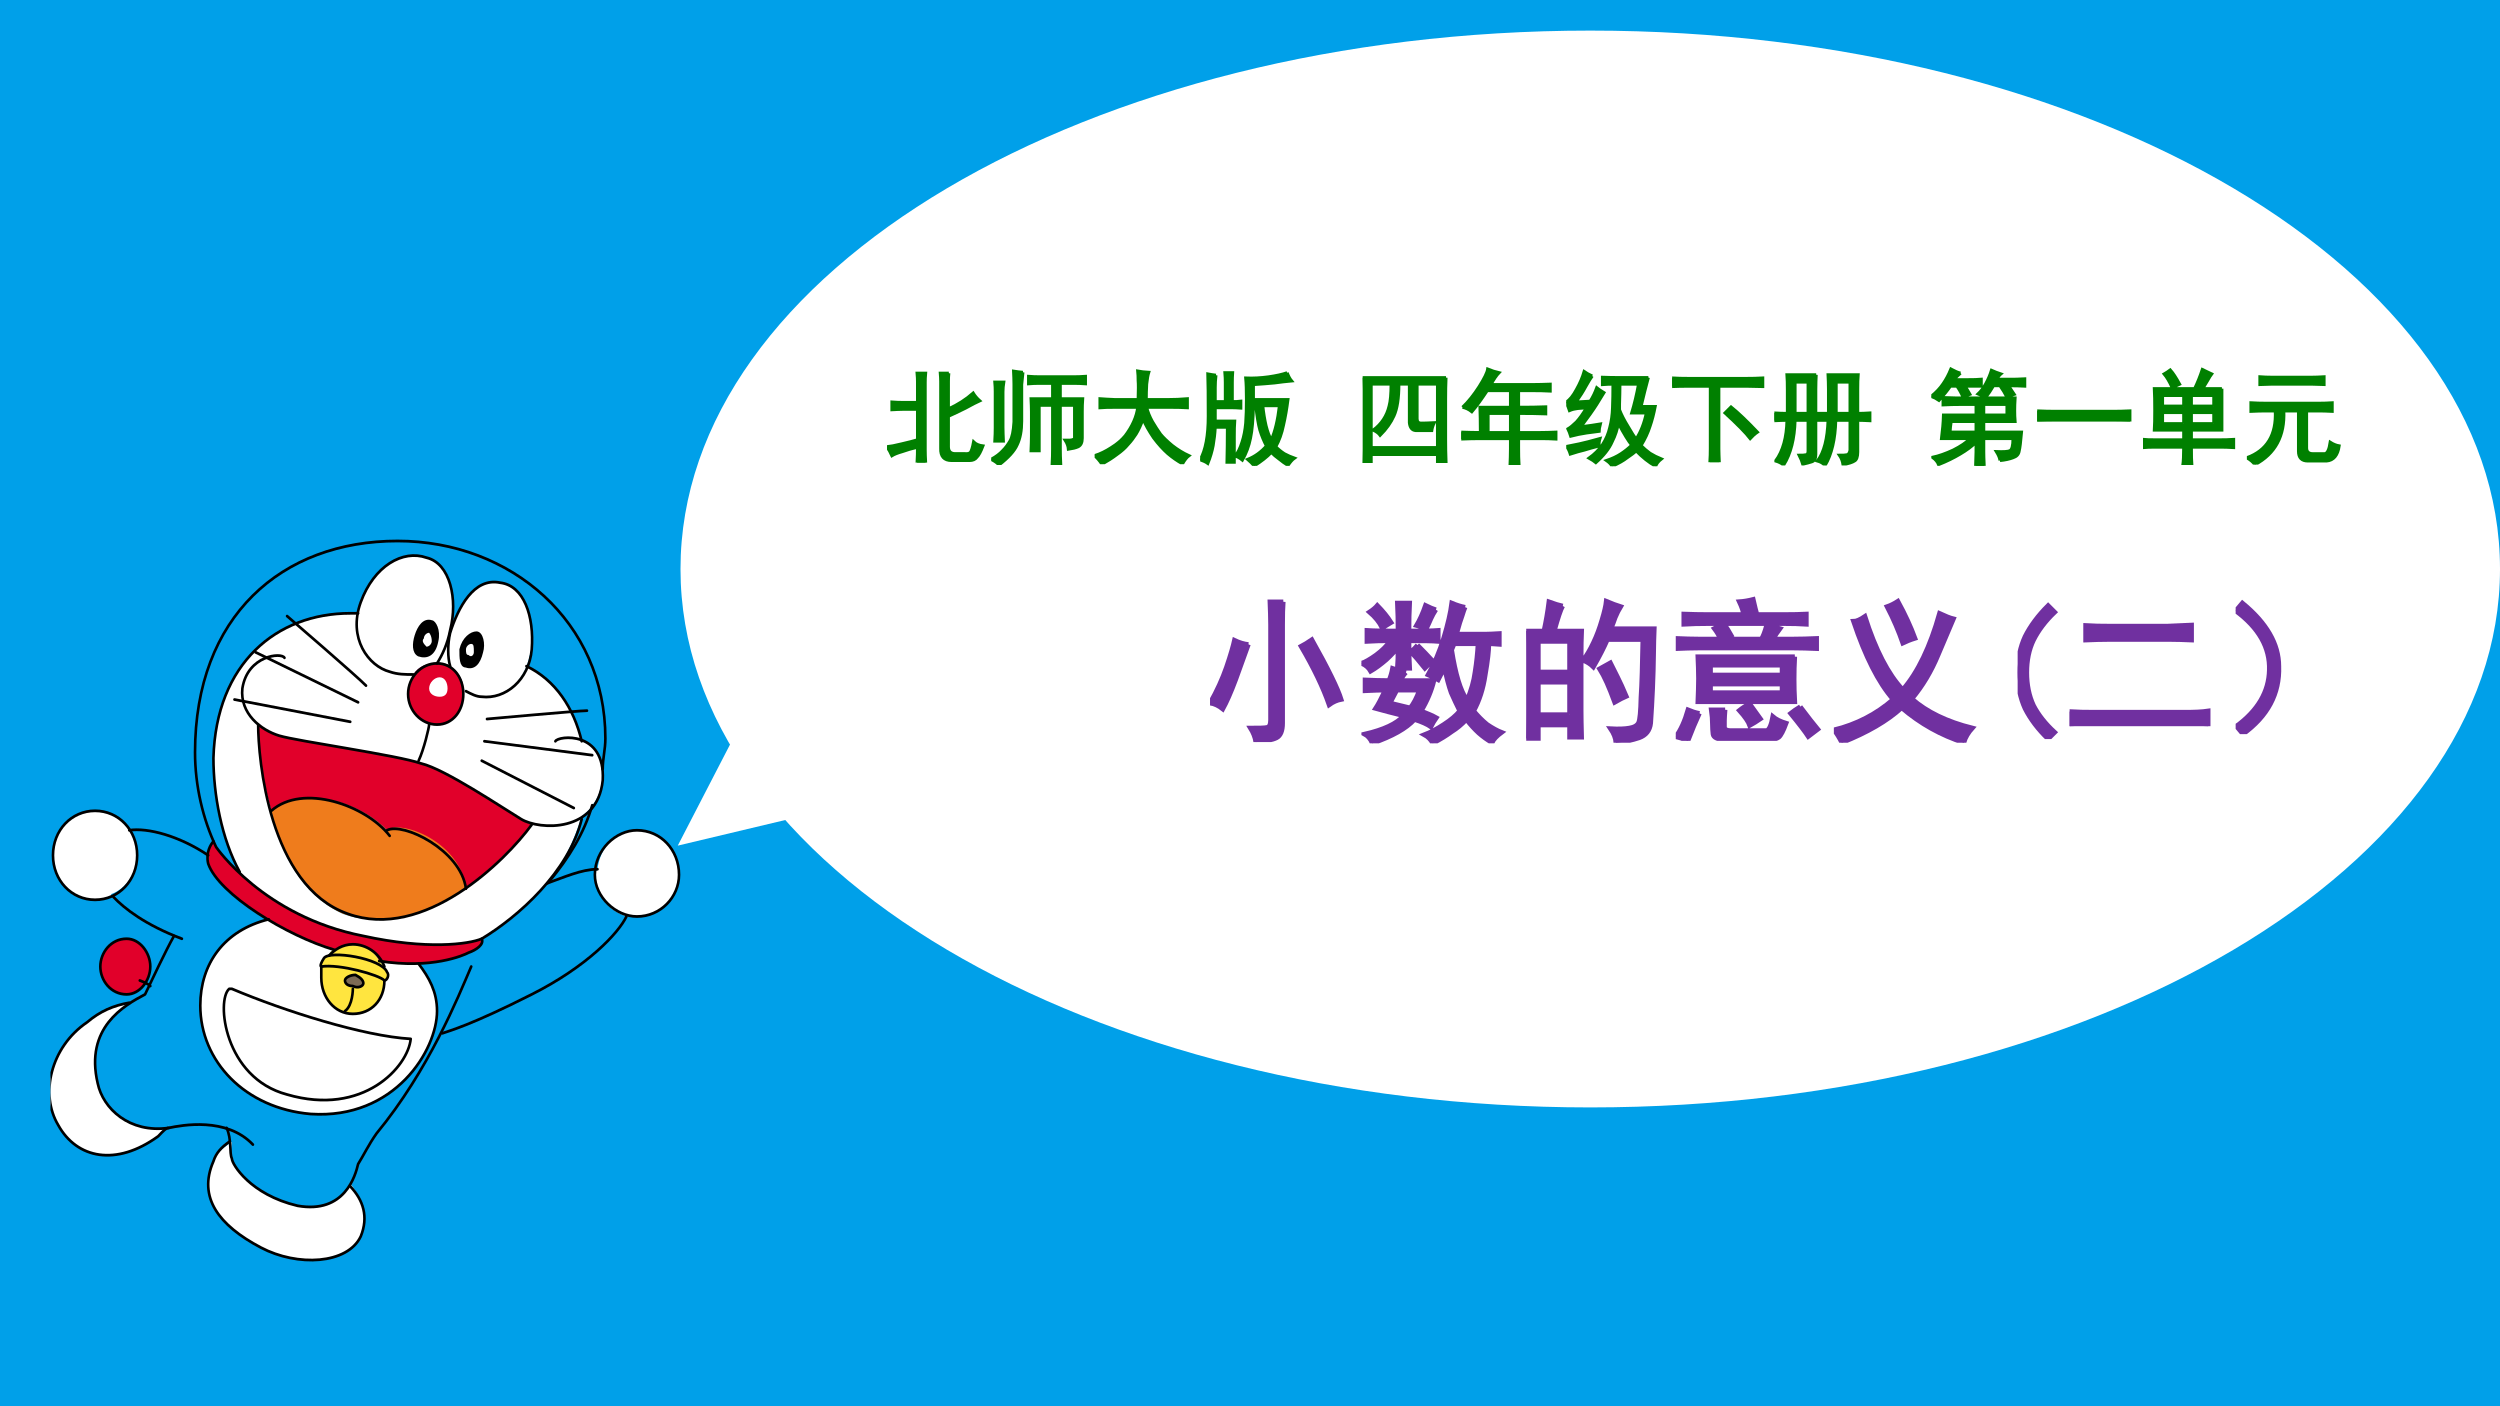<?xml version="1.0" encoding="UTF-8" standalone="no"?>
<!DOCTYPE svg PUBLIC "-//W3C//DTD SVG 1.1//EN" "http://www.w3.org/Graphics/SVG/1.1/DTD/svg11.dtd">
<svg xmlns="http://www.w3.org/2000/svg" xmlns:xlink="http://www.w3.org/1999/xlink" version="1.1" width="960pt" height="540pt" viewBox="0 0 960 540">
<rect x="0" y="0" width="960" height="540" fill="#333333" stroke="none"/>
<g enable-background="new">
<g>
<g id="Layer-1" data-name="Artifact">
<clipPath id="cp0">
<path transform="matrix(1,0,0,-1,0,540)" d="M 0 0 L 960 0 L 960 540 L 0 540 Z " fill-rule="evenodd"/>
</clipPath>
<g clip-path="url(#cp0)">
<path transform="matrix(1,0,0,-1,0,540)" d="M 0 0 L 960 0 L 960 540 L 0 540 Z " fill="#00a0e9" fill-rule="evenodd"/>
</g>
</g>
<g id="Layer-1" data-name="P">
<clipPath id="cp1">
<path transform="matrix(1,0,0,-1,0,540)" d="M 19.375 51.375 L 264.745 51.375 L 264.745 333.255 L 19.375 333.255 Z " fill-rule="evenodd"/>
</clipPath>
<g clip-path="url(#cp1)">
<clipPath id="cp2">
<path transform="matrix(3.409,0,0,-3.605,19.375,488.625)" d="M 0 0 L 71.978 0 L 71.978 78.192 L 0 78.192 Z " fill-rule="evenodd"/>
</clipPath>
<g clip-path="url(#cp2)">
<path transform="matrix(3.409,0,0,-3.605,19.375,488.625)" d="M 39.1 77.916 C 26.063 77.916 16.285 69.916 16.285 55.397 C 16.285 51.842 17.174 48.583 18.359 45.916 C 18.359 45.62 18.655 45.62 18.655 45.323 C 18.655 45.323 19.544 44.138 21.322 42.657 C 19.248 46.212 18.359 50.657 18.359 54.805 C 18.655 64.879 25.47 70.212 33.767 70.212 C 34.063 70.212 34.359 70.212 34.655 70.212 C 34.655 70.509 34.952 71.101 34.952 71.397 C 36.433 75.249 39.692 77.027 42.359 76.138 C 45.026 75.546 45.915 71.694 45.026 68.434 C 45.026 68.138 45.026 68.138 45.026 67.842 C 45.915 70.805 47.396 73.768 50.359 73.472 C 52.73 73.175 54.507 70.509 54.211 66.36 C 53.915 65.768 53.915 65.472 53.618 64.583 C 56.878 63.101 58.952 60.138 59.841 56.583 C 61.026 56.286 61.915 55.397 62.211 53.62 C 62.211 54.509 62.507 55.694 62.507 56.879 C 62.507 69.323 51.841 77.916 39.1 77.916 Z " fill="#00a0e9"/>
<path transform="matrix(3.409,0,0,-3.605,19.375,488.625)" d="M 41.767 54.212 C 39.1 55.101 27.841 56.583 25.767 57.175 C 25.174 57.472 24.285 57.768 23.396 58.36 C 23.396 56.583 23.692 53.027 24.878 49.175 C 29.026 52.138 35.248 49.768 37.915 47.101 C 39.396 48.286 46.211 45.62 46.804 40.879 C 50.063 43.249 53.026 46.212 54.211 47.694 C 53.618 47.99 53.322 47.99 53.026 48.286 C 50.952 49.472 44.433 53.62 41.767 54.212 Z " fill="#e1002a"/>
<path transform="matrix(3.409,0,0,-3.605,19.375,488.625)" d="M 59.841 48.583 C 58.952 45.916 57.767 43.546 55.989 41.472 C 58.359 43.842 60.137 46.805 61.026 49.768 C 60.73 49.175 60.137 48.879 59.841 48.583 Z " fill="#00a0e9"/>
<path transform="matrix(3.409,0,0,-3.605,19.375,488.625)" d="M 33.767 9.472 C 32.878 7.99 31.396 6.509 27.841 7.101 C 22.507 8.286 20.433 11.546 20.433 12.138 C 20.137 12.434 20.433 13.027 20.433 13.916 C 19.544 13.323 18.655 12.731 18.359 11.842 C 16.581 7.99 18.952 5.027 23.692 2.657 C 27.841 .583 33.47 .879 34.952 3.842 C 35.841 5.916 35.248 7.694 33.767 9.472 Z " fill="#ffffff"/>
<path transform="matrix(3.409,0,0,-3.605,19.375,488.625)" d="M 48.581 35.546 L 48.581 35.546 C 47.1 34.953 42.359 34.36 35.248 35.842 C 28.433 37.027 23.989 40.286 21.322 42.657 C 19.544 44.138 18.655 45.323 18.655 45.323 C 18.655 45.62 18.359 45.62 18.359 45.916 C 18.359 45.916 17.767 45.323 17.767 44.434 C 17.767 44.138 17.767 43.842 17.767 43.546 C 18.359 41.768 21.322 39.397 24.581 37.62 C 27.248 36.138 29.915 34.953 31.989 34.36 C 32.581 34.657 33.47 34.953 34.063 34.953 C 35.248 34.953 36.433 34.36 37.026 33.175 C 38.804 32.879 39.989 32.879 41.47 32.879 C 44.73 33.175 46.804 33.768 47.1 34.064 C 47.989 34.36 48.878 34.953 48.581 35.546 Z " fill="#e1002a"/>
<path transform="matrix(3.409,0,0,-3.605,19.375,488.625)" d="M 37.915 47.101 C 35.248 49.768 29.026 52.138 24.878 49.175 C 25.767 45.027 28.137 40.286 32.878 38.212 C 37.322 36.731 42.063 37.916 46.804 40.879 C 46.211 45.916 39.396 48.286 37.915 47.101 Z " fill="#ef7c1c"/>
<path transform="matrix(3.409,0,0,-3.605,19.375,488.625)" d="M 42.359 76.138 C 39.692 77.027 36.433 75.249 34.952 71.397 C 34.952 71.101 34.655 70.509 34.655 70.212 C 33.767 66.953 36.433 64.286 38.211 63.99 C 39.1 63.694 39.989 63.694 40.878 63.694 C 41.47 64.583 42.359 64.879 43.544 64.879 C 44.137 65.768 44.433 66.657 45.026 67.842 C 45.026 68.138 45.026 68.138 45.026 68.434 C 45.915 71.694 45.026 75.546 42.359 76.138 Z " fill="#ffffff"/>
<path transform="matrix(3.409,0,0,-3.605,19.375,488.625)" d="M 37.026 33.175 C 37.322 32.879 37.322 32.879 37.618 32.583 C 37.618 32.286 37.915 32.286 37.915 31.99 C 38.211 31.694 37.915 31.101 37.618 31.101 C 37.618 29.027 36.137 27.546 34.063 27.546 C 31.989 27.546 30.507 29.323 30.507 31.397 C 30.507 31.694 30.507 32.286 30.507 32.583 C 30.507 32.583 30.211 32.879 30.804 33.472 C 30.804 33.472 31.1 33.472 31.396 33.768 C 31.396 34.064 31.692 34.36 31.989 34.36 C 29.915 34.953 27.248 36.138 24.581 37.62 C 19.544 36.434 16.878 32.879 16.878 28.434 C 16.878 22.509 21.915 17.472 29.322 16.879 C 38.804 16.286 43.544 23.694 43.544 27.842 C 43.544 29.916 42.655 31.397 41.47 32.879 C 39.989 32.879 38.804 32.879 37.026 33.175 Z " fill="#ffffff"/>
<path transform="matrix(3.409,0,0,-3.605,19.375,488.625)" d="M 45.026 64.583 C 44.73 65.472 44.73 66.657 45.026 67.842 C 44.433 66.657 44.137 65.768 43.544 64.879 C 44.137 64.879 44.73 64.879 45.026 64.583 Z " fill="#ffffff"/>
<path transform="matrix(3.409,0,0,-3.605,19.375,488.625)" d="M 62.211 53.62 C 61.915 55.397 61.026 56.286 59.841 56.583 C 58.952 60.138 56.878 63.101 53.618 64.583 C 52.73 62.509 50.952 61.027 48.581 61.323 C 47.989 61.323 47.1 61.62 46.507 62.212 C 46.507 61.916 46.507 61.916 46.507 61.62 C 46.507 59.842 45.322 58.36 43.544 58.36 C 41.767 58.36 40.285 59.842 40.285 61.62 C 40.285 62.509 40.581 63.101 40.878 63.694 C 39.989 63.694 39.1 63.694 38.211 63.99 C 36.137 64.583 34.063 67.249 34.655 70.212 C 34.359 70.212 34.063 70.212 33.767 70.212 C 25.47 70.212 18.655 64.879 18.359 54.805 C 18.359 50.657 19.248 46.212 21.322 42.657 C 23.989 40.286 28.433 37.027 35.248 35.842 C 42.359 34.36 47.1 34.953 48.581 35.546 C 50.952 36.731 53.322 38.509 55.396 40.879 C 55.692 41.175 55.692 41.175 55.989 41.472 C 57.767 43.546 58.952 45.916 59.841 48.583 C 60.137 48.879 60.73 49.175 61.026 49.768 C 61.618 50.36 61.915 51.249 62.211 52.434 C 62.211 53.027 62.211 53.323 62.211 53.62 Z M 46.804 40.879 C 42.063 37.916 37.026 36.731 32.878 38.212 C 28.137 40.286 25.767 45.027 24.878 49.175 C 23.692 53.027 23.396 56.583 23.396 58.36 C 24.285 57.768 25.174 57.472 25.767 57.175 C 27.841 56.583 39.1 55.101 41.767 54.212 C 44.433 53.62 50.952 49.472 53.026 48.286 C 53.322 47.99 53.618 47.99 54.211 47.694 C 53.026 46.212 50.063 43.249 46.804 40.879 Z " fill="#ffffff"/>
<path transform="matrix(3.409,0,0,-3.605,19.375,488.625)" d="M 50.359 73.472 C 47.396 73.768 45.915 70.805 45.026 67.842 C 44.73 66.657 44.73 65.472 45.026 64.583 C 45.915 63.99 46.507 63.101 46.507 62.212 C 47.1 61.62 47.989 61.323 48.581 61.323 C 50.952 61.027 52.73 62.509 53.618 64.583 C 53.915 65.175 53.915 65.768 54.211 66.36 C 54.507 69.323 53.618 73.175 50.359 73.472 Z " fill="#ffffff"/>
<path transform="matrix(3.409,0,0,-3.605,19.375,488.625)" d="M 46.507 62.212 C 46.507 63.101 45.915 63.99 45.026 64.583 C 44.73 64.879 44.137 64.879 43.544 64.879 C 42.359 64.879 41.47 64.583 40.878 63.694 C 40.581 63.101 40.285 62.509 40.285 61.62 C 40.285 59.842 41.767 58.36 43.544 58.36 C 45.322 58.36 46.507 59.842 46.507 61.62 C 46.507 61.916 46.507 61.916 46.507 62.212 Z " fill="#e1002a"/>
<path transform="matrix(3.409,0,0,-3.605,19.375,488.625)" d="M 37.915 31.99 C 37.915 32.286 37.618 32.286 37.618 32.583 C 37.322 32.879 37.322 32.879 37.026 33.175 C 36.433 34.36 35.248 34.953 34.063 34.953 C 33.47 34.953 32.581 34.657 31.989 34.36 C 31.692 34.36 31.396 34.064 31.396 33.768 C 31.1 33.472 30.804 33.472 30.804 33.472 C 30.211 32.879 30.507 32.583 30.507 32.583 C 30.507 32.286 30.507 31.694 30.507 31.397 C 30.507 29.323 31.989 27.546 34.063 27.546 C 36.137 27.546 37.618 29.027 37.618 31.101 C 37.915 31.101 38.211 31.694 37.915 31.99 Z " fill="#ffe53f"/>
<path transform="matrix(3.409,0,0,-3.605,19.375,488.625)" d="M 66.063 47.101 C 63.692 47.101 61.915 45.323 61.618 42.953 C 61.618 42.953 61.322 42.657 61.322 42.36 C 61.322 40.286 62.804 38.509 64.878 37.916 C 65.174 37.916 65.767 37.916 66.063 37.916 C 68.73 37.916 70.804 39.99 70.804 42.36 C 70.804 45.027 68.73 47.101 66.063 47.101 Z " fill="#ffffff"/>
<path transform="matrix(3.409,0,0,-3.605,19.375,488.625)" d="M 8.581 35.546 C 6.804 35.546 5.618 34.064 5.618 32.583 C 5.618 31.101 6.804 29.62 8.581 29.62 C 9.47 29.62 10.359 30.212 10.655 30.805 C 11.248 31.397 11.248 31.99 11.248 32.583 C 11.248 34.064 10.063 35.546 8.581 35.546 Z " fill="#e1002a"/>
<path transform="matrix(3.409,0,0,-3.605,19.375,488.625)" d="M 44.73 62.212 C 44.73 61.62 44.433 61.323 43.841 61.323 C 43.248 61.323 42.655 61.62 42.655 62.212 C 42.655 62.805 43.248 63.397 43.841 63.397 C 44.433 63.397 44.73 62.805 44.73 62.212 Z " fill="#ffffff"/>
<path transform="matrix(3.409,0,0,-3.605,19.375,488.625)" d="M 35.248 30.805 C 35.248 30.509 34.655 30.212 34.063 30.509 C 33.47 30.509 33.174 30.805 33.174 31.101 C 33.174 31.397 33.767 31.694 34.359 31.694 C 34.952 31.397 35.248 31.101 35.248 30.805 Z " fill="#7d6b55"/>
<path transform="matrix(3.409,0,0,-3.605,19.375,488.625)" d="M 9.767 44.434 C 9.767 41.768 7.692 39.694 5.026 39.694 C 2.359 39.694 .285 41.768 .285 44.434 C .285 47.101 2.359 49.175 5.026 49.175 C 7.692 49.175 9.767 47.101 9.767 44.434 Z " fill="#ffffff"/>
<path transform="matrix(3.409,0,0,-3.605,19.375,488.625)" d="M 12.137 15.397 C 8.581 15.101 5.915 17.472 5.322 20.138 C 4.137 24.879 6.507 27.249 8.878 28.731 C 7.1 28.434 5.618 27.842 4.137 26.657 C -.011 23.99 -1.196 18.953 .878 15.694 C 2.952 12.138 7.396 11.249 12.137 14.509 C 12.73 15.101 13.026 15.397 13.322 15.694 L 13.322 15.397 C 12.73 15.397 12.433 15.397 12.137 15.397 Z " fill="#ffffff"/>
<path transform="matrix(3.409,0,0,-3.605,19.375,488.625)" d="M 61.322 42.36 C 61.322 42.657 61.618 42.953 61.618 42.953 C 59.841 42.953 57.767 42.064 55.989 41.472 C 55.692 41.175 55.692 41.175 55.396 40.879 C 53.322 38.509 50.952 36.731 48.581 35.546 C 48.878 34.953 47.989 34.36 47.1 34.064 C 46.804 33.768 44.73 33.175 41.47 32.879 C 42.655 31.397 43.544 29.916 43.544 27.842 C 43.544 23.694 38.804 16.286 29.322 16.879 C 21.915 17.472 16.878 22.509 16.878 28.138 C 16.878 32.583 19.544 36.434 24.581 37.62 C 21.322 39.397 18.359 41.768 17.767 43.546 C 17.767 43.842 17.767 44.138 17.767 44.434 C 14.507 46.509 10.952 47.397 8.878 47.101 C 9.47 46.509 9.767 45.323 9.767 44.434 C 9.767 42.657 8.581 40.879 6.804 40.286 C 7.989 38.805 10.359 37.323 13.915 35.842 C 13.322 34.36 11.248 30.805 10.655 29.62 C 10.063 29.323 9.47 29.027 8.878 28.731 C 6.507 27.249 4.137 24.879 5.322 20.138 C 5.915 17.472 8.581 15.101 12.137 15.397 C 12.433 15.397 12.73 15.397 13.322 15.397 L 13.322 15.694 C 14.804 15.694 17.47 16.286 19.841 15.397 C 20.137 14.805 20.433 14.212 20.433 13.916 C 20.433 13.027 20.137 12.434 20.433 12.138 C 20.433 11.546 22.507 8.286 27.841 7.101 C 31.396 6.509 32.878 7.99 33.767 9.472 C 34.359 10.064 34.655 10.953 34.655 11.546 C 35.248 12.434 35.841 13.62 36.73 14.805 C 39.989 18.36 42.359 22.212 44.137 25.472 C 45.026 25.768 47.396 26.36 54.211 29.62 C 60.433 32.583 63.989 36.138 64.878 37.916 C 62.804 38.509 61.322 40.286 61.322 42.36 Z " fill="#00a0e9"/>
<path transform="matrix(3.409,0,0,-3.605,19.375,488.625)" stroke-width=".296" stroke-linecap="round" stroke-linejoin="round" fill="none" stroke="#000000" d="M 40.878 63.694 C 39.989 63.694 39.1 63.694 38.211 63.99 C 35.841 64.583 33.47 67.546 34.952 71.397 C 36.433 75.249 39.692 77.027 42.359 76.138 C 45.026 75.546 45.915 71.694 45.026 68.434 C 44.73 66.953 44.137 65.768 43.544 64.879 "/>
<path transform="matrix(3.409,0,0,-3.605,19.375,488.625)" stroke-width=".296" stroke-linecap="round" stroke-linejoin="round" fill="none" stroke="#000000" d="M 45.026 64.583 C 44.73 65.472 44.73 66.953 45.026 68.138 C 45.915 70.805 47.692 74.064 50.655 73.472 C 53.322 73.175 54.507 69.916 54.211 66.36 C 53.915 63.101 51.248 61.027 48.581 61.323 C 47.989 61.323 47.396 61.62 46.804 61.916 "/>
<path transform="matrix(3.409,0,0,-3.605,19.375,488.625)" d="M 43.544 67.249 C 43.248 65.768 42.359 65.472 41.47 65.768 C 40.878 66.064 40.878 66.953 41.174 67.842 C 41.47 68.731 42.063 69.62 42.952 69.323 C 43.248 69.323 43.841 68.434 43.544 67.249 Z "/>
<path transform="matrix(3.409,0,0,-3.605,19.375,488.625)" stroke-width=".296" stroke-linecap="round" stroke-linejoin="round" fill="none" stroke="#000000" d="M 43.544 67.249 C 43.248 65.768 42.359 65.472 41.47 65.768 C 40.878 66.064 40.878 66.953 41.174 67.842 C 41.47 68.731 42.063 69.62 42.952 69.323 C 43.248 69.323 43.841 68.434 43.544 67.249 Z "/>
<path transform="matrix(3.409,0,0,-3.605,19.375,488.625)" stroke-width=".296" stroke-linecap="round" stroke-linejoin="round" fill="none" stroke="#000000" d="M 46.507 61.62 C 46.507 59.842 45.322 58.36 43.544 58.36 C 41.767 58.36 40.285 59.842 40.285 61.62 C 40.285 63.397 41.767 64.879 43.544 64.879 C 45.322 64.879 46.507 63.397 46.507 61.62 Z "/>
<path transform="matrix(3.409,0,0,-3.605,19.375,488.625)" stroke-width=".296" stroke-linecap="round" stroke-linejoin="round" fill="none" stroke="#000000" d="M 26.655 69.916 C 26.655 69.916 34.655 63.397 35.544 62.509 "/>
<path transform="matrix(3.409,0,0,-3.605,19.375,488.625)" stroke-width=".296" stroke-linecap="round" stroke-linejoin="round" fill="none" stroke="#000000" d="M 23.1 66.064 L 34.655 60.731 "/>
<path transform="matrix(3.409,0,0,-3.605,19.375,488.625)" stroke-width=".296" stroke-linecap="round" stroke-linejoin="round" fill="none" stroke="#000000" d="M 20.73 61.027 L 33.767 58.657 "/>
<path transform="matrix(3.409,0,0,-3.605,19.375,488.625)" stroke-width=".296" stroke-linecap="round" stroke-linejoin="round" fill="none" stroke="#000000" d="M 42.655 58.36 C 42.655 58.064 42.063 55.694 41.47 54.509 "/>
<path transform="matrix(3.409,0,0,-3.605,19.375,488.625)" stroke-width=".296" stroke-linecap="round" stroke-linejoin="round" fill="none" stroke="#000000" d="M 26.359 65.472 C 26.063 66.064 22.211 65.768 21.618 62.212 C 21.322 59.546 23.692 57.768 25.767 57.175 C 27.841 56.583 39.1 55.101 41.767 54.212 C 44.433 53.62 50.952 49.472 53.026 48.286 C 55.1 47.101 61.618 46.805 62.211 52.434 C 62.507 57.768 57.174 57.175 56.878 56.583 "/>
<path transform="matrix(3.409,0,0,-3.605,19.375,488.625)" stroke-width=".296" stroke-linecap="round" stroke-linejoin="round" fill="none" stroke="#000000" d="M 23.396 58.36 C 23.396 54.805 24.581 41.175 33.47 38.212 C 42.063 35.249 51.248 43.842 54.211 47.694 "/>
<path transform="matrix(3.409,0,0,-3.605,19.375,488.625)" stroke-width=".296" stroke-linecap="round" stroke-linejoin="round" fill="none" stroke="#000000" d="M 24.878 49.175 C 28.433 52.138 35.544 49.768 38.211 46.509 "/>
<path transform="matrix(3.409,0,0,-3.605,19.375,488.625)" stroke-width=".296" stroke-linecap="round" stroke-linejoin="round" fill="none" stroke="#000000" d="M 37.915 47.101 C 39.692 47.99 46.211 45.027 46.804 40.879 "/>
<path transform="matrix(3.409,0,0,-3.605,19.375,488.625)" stroke-width=".296" stroke-linecap="round" stroke-linejoin="round" fill="none" stroke="#000000" d="M 62.211 53.62 C 62.211 54.805 62.507 55.694 62.507 56.879 C 62.507 69.323 51.841 77.916 39.1 77.916 C 26.063 77.916 16.285 69.916 16.285 55.397 C 16.285 51.842 17.174 48.286 18.655 45.323 C 18.655 45.323 23.989 37.916 35.248 35.842 C 42.359 34.36 47.1 34.953 48.581 35.546 C 48.878 34.953 47.989 34.36 47.1 34.064 C 46.507 33.768 42.952 32.286 37.026 33.175 "/>
<path transform="matrix(3.409,0,0,-3.605,19.375,488.625)" d="M 42.952 67.249 C 42.952 66.953 42.655 66.657 42.359 66.657 C 42.063 66.953 41.767 67.249 42.063 67.546 C 42.063 67.842 42.359 68.138 42.655 68.138 C 42.655 68.138 42.952 67.842 42.952 67.249 Z " fill="#ffffff"/>
<path transform="matrix(3.409,0,0,-3.605,19.375,488.625)" d="M 48.581 66.064 C 48.285 64.879 47.692 64.286 46.804 64.583 C 46.211 64.583 46.211 65.472 46.211 66.36 C 46.507 67.546 47.396 68.138 47.989 68.138 C 48.581 68.138 48.878 66.953 48.581 66.064 Z "/>
<path transform="matrix(3.409,0,0,-3.605,19.375,488.625)" stroke-width=".296" stroke-linecap="round" stroke-linejoin="round" fill="none" stroke="#000000" d="M 48.581 66.064 C 48.285 64.879 47.692 64.286 46.804 64.583 C 46.211 64.583 46.211 65.472 46.211 66.36 C 46.507 67.546 47.396 68.138 47.989 68.138 C 48.581 68.138 48.878 66.953 48.581 66.064 Z "/>
<path transform="matrix(3.409,0,0,-3.605,19.375,488.625)" d="M 47.692 66.064 C 47.692 65.768 47.396 65.472 47.1 65.768 C 46.804 65.768 46.804 66.064 46.804 66.36 C 46.804 66.657 47.1 66.953 47.396 66.953 C 47.692 66.953 47.692 66.657 47.692 66.064 Z " fill="#ffffff"/>
<path transform="matrix(3.409,0,0,-3.605,19.375,488.625)" stroke-width=".296" stroke-linecap="round" stroke-linejoin="round" fill="none" stroke="#000000" d="M 61.026 49.768 C 60.137 46.805 58.359 44.138 56.285 41.768 L 55.989 41.472 "/>
<path transform="matrix(3.409,0,0,-3.605,19.375,488.625)" stroke-width=".296" stroke-linecap="round" stroke-linejoin="round" fill="none" stroke="#000000" d="M 49.174 58.953 C 49.174 58.953 59.544 59.842 60.433 59.842 "/>
<path transform="matrix(3.409,0,0,-3.605,19.375,488.625)" stroke-width=".296" stroke-linecap="round" stroke-linejoin="round" fill="none" stroke="#000000" d="M 61.026 55.101 L 48.878 56.583 "/>
<path transform="matrix(3.409,0,0,-3.605,19.375,488.625)" stroke-width=".296" stroke-linecap="round" stroke-linejoin="round" fill="none" stroke="#000000" d="M 48.581 54.509 L 58.952 49.472 "/>
<path transform="matrix(3.409,0,0,-3.605,19.375,488.625)" stroke-width=".296" stroke-linecap="round" stroke-linejoin="round" fill="none" stroke="#000000" d="M 21.322 42.657 C 19.248 46.212 18.359 50.953 18.359 54.805 C 18.655 64.879 25.47 70.212 33.767 70.212 C 34.063 70.212 34.359 70.212 34.655 70.212 "/>
<path transform="matrix(3.409,0,0,-3.605,19.375,488.625)" stroke-width=".296" stroke-linecap="round" stroke-linejoin="round" fill="none" stroke="#000000" d="M 53.618 64.583 C 56.878 63.101 58.952 60.138 59.841 56.583 "/>
<path transform="matrix(3.409,0,0,-3.605,19.375,488.625)" stroke-width=".296" stroke-linecap="round" stroke-linejoin="round" fill="none" stroke="#000000" d="M 59.841 48.286 C 58.359 42.657 52.73 37.916 48.581 35.546 "/>
<path transform="matrix(3.409,0,0,-3.605,19.375,488.625)" stroke-width=".296" stroke-linecap="round" stroke-linejoin="round" fill="none" stroke="#000000" d="M 37.618 31.101 C 37.618 29.027 36.137 27.546 34.063 27.546 C 31.989 27.546 30.507 29.323 30.507 31.397 C 30.507 31.694 30.507 31.99 30.507 32.583 "/>
<path transform="matrix(3.409,0,0,-3.605,19.375,488.625)" stroke-width=".296" stroke-linecap="round" stroke-linejoin="round" fill="none" stroke="#000000" d="M 31.396 33.768 C 31.989 34.36 32.878 34.953 34.063 34.953 C 35.544 34.953 37.026 34.064 37.618 32.583 "/>
<path transform="matrix(3.409,0,0,-3.605,19.375,488.625)" stroke-width=".296" stroke-linecap="round" stroke-linejoin="round" fill="none" stroke="#000000" d="M 30.507 32.583 C 30.507 32.583 30.211 32.583 30.804 33.472 C 31.396 34.36 37.322 33.472 37.915 31.99 C 38.211 31.694 37.915 31.101 37.618 31.101 C 37.026 31.694 32.581 32.879 30.507 32.583 Z "/>
<path transform="matrix(3.409,0,0,-3.605,19.375,488.625)" stroke-width=".296" stroke-linecap="round" stroke-linejoin="round" fill="none" stroke="#000000" d="M 35.248 30.805 C 35.248 30.509 34.655 30.212 34.063 30.509 C 33.47 30.509 33.174 30.805 33.174 31.101 C 33.174 31.397 33.767 31.694 34.359 31.694 C 34.952 31.397 35.248 31.101 35.248 30.805 Z "/>
<path transform="matrix(3.409,0,0,-3.605,19.375,488.625)" stroke-width=".296" stroke-linecap="round" stroke-linejoin="round" fill="none" stroke="#000000" d="M 34.063 30.212 C 34.063 30.212 34.063 28.434 33.174 27.842 "/>
<path transform="matrix(3.409,0,0,-3.605,19.375,488.625)" stroke-width=".296" stroke-linecap="round" stroke-linejoin="round" fill="none" stroke="#000000" d="M 31.989 34.36 C 26.655 35.842 18.952 40.286 17.767 43.546 C 17.47 44.731 18.063 45.62 18.359 45.916 "/>
<path transform="matrix(3.409,0,0,-3.605,19.375,488.625)" stroke-width=".296" stroke-linecap="round" stroke-linejoin="round" fill="none" stroke="#000000" d="M 41.47 32.879 C 42.655 31.397 43.544 29.916 43.544 27.842 C 43.544 23.694 38.804 16.286 29.322 16.879 C 21.915 17.472 16.878 22.509 16.878 28.434 C 16.878 32.879 19.544 36.434 24.581 37.62 "/>
<path transform="matrix(3.409,0,0,-3.605,19.375,488.625)" stroke-width=".296" stroke-linecap="round" stroke-linejoin="round" fill="none" stroke="#000000" d="M 20.137 30.212 L 20.433 30.212 C 26.359 27.842 35.248 25.175 40.581 24.879 C 40.285 21.916 35.248 16.583 26.655 18.953 C 19.544 20.731 18.655 29.027 20.137 30.212 Z "/>
<path transform="matrix(3.409,0,0,-3.605,19.375,488.625)" stroke-width=".296" stroke-linecap="round" stroke-linejoin="round" fill="none" stroke="#000000" d="M 47.396 32.583 C 45.915 29.323 42.655 21.62 36.73 14.805 C 35.841 13.62 35.248 12.434 34.655 11.546 C 34.359 10.36 33.174 6.212 27.841 7.101 C 22.507 8.286 20.433 11.546 20.433 12.138 C 20.137 12.731 20.433 14.212 19.841 15.397 "/>
<path transform="matrix(3.409,0,0,-3.605,19.375,488.625)" stroke-width=".296" stroke-linecap="round" stroke-linejoin="round" fill="none" stroke="#000000" d="M 13.915 35.842 C 13.026 34.36 11.248 30.805 10.655 29.62 C 8.285 28.434 3.841 26.064 5.322 20.138 C 5.915 17.472 8.878 14.805 13.322 15.397 C 14.804 15.694 19.841 16.583 22.804 13.62 "/>
<path transform="matrix(3.409,0,0,-3.605,19.375,488.625)" stroke-width=".296" stroke-linecap="round" stroke-linejoin="round" fill="none" stroke="#000000" d="M 70.804 42.36 C 70.804 39.99 68.73 37.916 66.063 37.916 C 63.692 37.916 61.322 39.99 61.322 42.36 C 61.322 45.027 63.692 47.101 66.063 47.101 C 68.73 47.101 70.804 45.027 70.804 42.36 Z "/>
<path transform="matrix(3.409,0,0,-3.605,19.375,488.625)" stroke-width=".296" stroke-linecap="round" stroke-linejoin="round" fill="none" stroke="#000000" d="M 9.767 44.434 C 9.767 41.768 7.692 39.694 5.026 39.694 C 2.359 39.694 .285 41.768 .285 44.434 C .285 47.101 2.359 49.175 5.026 49.175 C 7.692 49.175 9.767 47.101 9.767 44.434 Z "/>
<path transform="matrix(3.409,0,0,-3.605,19.375,488.625)" stroke-width=".296" stroke-linecap="round" stroke-linejoin="round" fill="none" stroke="#000000" d="M 61.618 42.953 C 59.841 42.953 57.767 42.064 55.989 41.472 "/>
<path transform="matrix(3.409,0,0,-3.605,19.375,488.625)" stroke-width=".296" stroke-linecap="round" stroke-linejoin="round" fill="none" stroke="#000000" d="M 64.878 37.916 C 63.989 36.138 60.433 32.583 54.211 29.62 C 47.396 26.36 45.026 25.768 44.137 25.472 "/>
<path transform="matrix(3.409,0,0,-3.605,19.375,488.625)" stroke-width=".296" stroke-linecap="round" stroke-linejoin="round" fill="none" stroke="#000000" d="M 8.878 47.101 C 10.952 47.397 14.507 46.509 17.767 44.434 "/>
<path transform="matrix(3.409,0,0,-3.605,19.375,488.625)" stroke-width=".296" stroke-linecap="round" stroke-linejoin="round" fill="none" stroke="#000000" d="M 7.1 39.99 C 8.285 38.805 10.655 37.027 14.804 35.546 "/>
<path transform="matrix(3.409,0,0,-3.605,19.375,488.625)" stroke-width=".296" stroke-linecap="round" stroke-linejoin="round" fill="none" stroke="#000000" d="M 11.248 32.583 C 11.248 31.101 10.063 29.62 8.581 29.62 C 6.804 29.62 5.618 31.101 5.618 32.583 C 5.618 34.064 6.804 35.546 8.581 35.546 C 10.063 35.546 11.248 34.064 11.248 32.583 Z "/>
<path transform="matrix(3.409,0,0,-3.605,19.375,488.625)" stroke-width=".296" stroke-linecap="round" stroke-linejoin="round" fill="none" stroke="#000000" d="M 33.767 9.175 C 35.248 7.694 35.841 5.916 34.952 3.842 C 33.47 .879 27.841 .583 23.692 2.657 C 18.952 5.027 16.581 7.99 18.359 11.842 C 18.655 12.731 19.248 13.323 20.137 13.916 "/>
<path transform="matrix(3.409,0,0,-3.605,19.375,488.625)" stroke-width=".296" stroke-linecap="round" stroke-linejoin="round" fill="none" stroke="#000000" d="M 10.063 31.101 C 10.063 31.101 10.952 30.805 11.248 30.509 "/>
<path transform="matrix(3.409,0,0,-3.605,19.375,488.625)" stroke-width=".296" stroke-linecap="round" stroke-linejoin="round" fill="none" stroke="#000000" d="M 13.322 15.397 C 13.026 15.397 12.73 15.101 12.137 14.509 C 7.396 11.249 2.952 12.138 .878 15.694 C -1.196 18.953 -.011 23.99 4.137 26.657 C 5.618 27.842 7.1 28.434 8.878 28.731 "/>
</g>
</g>
</g>
<g id="Layer-1" data-name="P">
<clipPath id="cp3">
<path transform="matrix(1,0,0,-1,0,540)" d="M -0 0 L 960 0 L 960 540 L -0 540 Z " fill-rule="evenodd"/>
</clipPath>
<g clip-path="url(#cp3)">
<path transform="matrix(1,0,0,-1,0,540)" d="M 261.31 321.5 C 261.31 435.68 417.72 528.25 610.66 528.25 C 803.59 528.25 960 435.68 960 321.5 C 960 207.32 803.59 114.75 610.66 114.75 C 417.72 114.75 261.31 207.32 261.31 321.5 Z " fill="#ffffff" fill-rule="evenodd"/>
</g>
</g>
<g id="Layer-1" data-name="P">
<clipPath id="cp4">
<path transform="matrix(1,0,0,-1,0,540)" d="M 0 540 L 960 540 L 960 -0 L 0 0 " fill-rule="evenodd"/>
</clipPath>
<g clip-path="url(#cp4)">
<path transform="matrix(1,0,0,-1,0,540)" d="M 342.25 234.81 L 260.26 215.28 L 298.96 290.15 Z " fill="#ffffff" fill-rule="evenodd"/>
</g>
</g>
<g id="Layer-1" data-name="Span">
<clipPath id="cp5">
<path transform="matrix(1,0,0,-1,0,540)" d="M 0 0 L 960 0 L 960 540 L 0 540 Z " fill-rule="evenodd"/>
</clipPath>
<g clip-path="url(#cp5)">
<symbol id="font_6_94d">
<path d="M .594 .859 C .591 .833 .59 .807 .59 .781 L .59 .516 C .681 .557 .76 .608 .828 .668 C .844 .642 .865 .617 .891 .594 C .862 .581 .816 .557 .754 .523 C .691 .492 .637 .466 .59 .445 L .59 .152 C .59 .111 .609 .089 .648 .086 L .746 .086 C .772 .083 .79 .087 .801 .098 C .811 .111 .822 .145 .832 .199 C .853 .178 .883 .165 .922 .16 C .901 .105 .882 .069 .863 .051 C .848 .03 .824 .02 .793 .02 L .621 .02 C .548 .02 .513 .059 .516 .137 L .516 .781 C .516 .807 .514 .833 .512 .859 L .594 .859 M .293 .578 L .293 .777 C .293 .798 .292 .826 .289 .859 L .371 .859 C .368 .826 .367 .797 .367 .773 L .367 .121 C .367 .092 .368 .052 .371 0 L .289 0 C .292 .052 .293 .102 .293 .148 C .238 .135 .189 .121 .145 .105 C .1 .092 .068 .079 .047 .066 C .034 .095 .018 .124 0 .152 C .029 .155 .076 .164 .141 .18 C .206 .195 .257 .208 .293 .219 L .293 .512 L .152 .512 C .121 .512 .086 .51 .047 .508 L .047 .582 C .086 .579 .121 .578 .152 .578 L .293 .578 Z "/>
</symbol>
<symbol id="font_6_143e">
<path d="M .793 .848 C .827 .848 .865 .849 .906 .852 L .906 .781 C .865 .784 .827 .785 .793 .785 L .664 .785 L .664 .637 L .879 .637 C .876 .598 .875 .556 .875 .512 L .875 .258 C .875 .216 .862 .189 .836 .176 C .812 .165 .781 .158 .742 .152 C .74 .181 .729 .21 .711 .238 C .776 .236 .806 .245 .801 .266 L .801 .574 L .664 .574 L .664 .156 C .664 .115 .665 .065 .668 .008 L .586 .008 C .589 .06 .59 .111 .59 .16 L .59 .574 L .461 .574 L .461 .137 L .383 .137 C .385 .191 .387 .24 .387 .281 L .387 .512 C .387 .553 .385 .595 .383 .637 L .59 .637 L .59 .785 L .465 .785 C .428 .785 .393 .784 .359 .781 L .359 .852 C .396 .849 .431 .848 .465 .848 L .793 .848 M .305 .891 C .302 .862 .298 .823 .293 .773 L .293 .422 C .293 .331 .279 .255 .25 .195 C .224 .135 .165 .07 .074 0 C .064 .016 .039 .034 0 .055 C .047 .081 .083 .108 .109 .137 C .138 .165 .161 .197 .18 .23 C .201 .264 .214 .326 .219 .414 L .219 .777 C .219 .819 .217 .861 .215 .902 C .246 .897 .276 .893 .305 .891 M .121 .797 C .116 .766 .113 .734 .113 .703 L .113 .363 C .113 .324 .115 .28 .117 .23 L .035 .23 C .038 .28 .039 .323 .039 .359 L .039 .707 C .039 .733 .038 .763 .035 .797 L .121 .797 Z "/>
</symbol>
<symbol id="font_6_f5d">
<path d="M .418 .621 C .421 .712 .421 .773 .418 .805 C .418 .836 .417 .866 .414 .895 C .445 .889 .48 .885 .52 .883 C .512 .857 .505 .819 .5 .77 C .497 .72 .496 .671 .496 .621 L .695 .621 C .766 .621 .831 .624 .891 .629 L .891 .543 C .839 .546 .785 .547 .73 .547 L .5 .547 C .51 .503 .529 .457 .555 .41 C .581 .366 .607 .326 .633 .289 C .661 .255 .699 .219 .746 .18 C .796 .141 .849 .108 .906 .082 C .885 .066 .865 .04 .844 .004 C .797 .03 .75 .062 .703 .102 C .659 .141 .613 .191 .566 .254 C .522 .319 .488 .379 .465 .434 C .444 .376 .422 .328 .398 .289 C .375 .253 .349 .219 .32 .188 C .294 .156 .259 .125 .215 .094 C .173 .062 .125 .031 .07 0 C .049 .031 .026 .059 0 .082 C .055 .1 .108 .126 .16 .16 C .215 .194 .259 .232 .293 .273 C .327 .318 .354 .363 .375 .41 C .396 .457 .409 .503 .414 .547 L .199 .547 C .137 .547 .087 .546 .051 .543 L .051 .629 C .087 .626 .137 .624 .199 .621 L .418 .621 Z "/>
</symbol>
<symbol id="font_6_287e">
<path d="M .836 .895 C .849 .861 .863 .835 .879 .816 C .827 .811 .772 .805 .715 .797 C .66 .792 .592 .786 .512 .781 L .512 .637 L .844 .637 C .833 .551 .819 .469 .801 .391 C .785 .312 .76 .243 .727 .184 C .75 .16 .777 .138 .809 .117 C .842 .099 .875 .085 .906 .074 C .885 .059 .865 .035 .844 .004 C .815 .022 .786 .043 .758 .066 C .729 .087 .704 .108 .684 .129 C .642 .085 .587 .042 .52 0 C .501 .021 .48 .042 .457 .062 C .525 .089 .585 .132 .637 .191 C .613 .236 .592 .286 .574 .344 C .559 .398 .546 .477 .535 .578 L .512 .578 C .509 .445 .5 .341 .484 .266 C .469 .19 .443 .12 .406 .055 C .38 .076 .357 .089 .336 .094 C .362 .125 .384 .169 .402 .227 C .421 .284 .432 .345 .438 .41 C .443 .478 .445 .553 .445 .637 C .445 .723 .443 .792 .438 .844 C .51 .841 .583 .845 .656 .855 C .732 .866 .792 .879 .836 .895 M .152 .871 C .147 .829 .145 .79 .145 .754 L .145 .617 L .242 .617 L .242 .801 C .242 .829 .241 .861 .238 .895 L .312 .895 C .31 .866 .309 .835 .309 .801 L .309 .617 C .34 .617 .367 .618 .391 .621 L .391 .555 C .362 .557 .332 .559 .301 .559 L .145 .559 L .145 .43 L .332 .43 C .329 .393 .328 .342 .328 .277 L .328 .035 L .258 .035 C .26 .126 .262 .238 .262 .371 L .145 .371 C .142 .311 .135 .253 .125 .195 C .115 .141 .098 .083 .074 .023 C .056 .036 .031 .048 0 .059 C .052 .15 .078 .289 .078 .477 C .078 .667 .077 .802 .074 .883 C .1 .878 .126 .874 .152 .871 M .602 .578 C .609 .508 .62 .444 .633 .387 C .648 .327 .665 .281 .684 .25 C .72 .331 .746 .44 .762 .578 L .602 .578 Z "/>
</symbol>
<use xlink:href="#font_6_94d" transform="matrix(39.96,0,0,-39.96,340.613,177.636)" fill="#008000"/>
<use xlink:href="#font_6_143e" transform="matrix(39.96,0,0,-39.96,380.617,178.572)" fill="#008000"/>
<use xlink:href="#font_6_f5d" transform="matrix(39.96,0,0,-39.96,420.345,178.26)" fill="#008000"/>
<use xlink:href="#font_6_287e" transform="matrix(39.96,0,0,-39.96,460.853,178.885)" fill="#008000"/>
<use xlink:href="#font_6_94d" stroke-width=".029" stroke-linecap="butt" stroke-miterlimit="10" stroke-linejoin="miter" transform="matrix(39.96,0,0,-39.96,340.613,177.636)" fill="none" stroke="#008000"/>
<use xlink:href="#font_6_143e" stroke-width=".029" stroke-linecap="butt" stroke-miterlimit="10" stroke-linejoin="miter" transform="matrix(39.96,0,0,-39.96,380.617,178.572)" fill="none" stroke="#008000"/>
<use xlink:href="#font_6_f5d" stroke-width=".029" stroke-linecap="butt" stroke-miterlimit="10" stroke-linejoin="miter" transform="matrix(39.96,0,0,-39.96,420.345,178.26)" fill="none" stroke="#008000"/>
<use xlink:href="#font_6_287e" stroke-width=".029" stroke-linecap="butt" stroke-miterlimit="10" stroke-linejoin="miter" transform="matrix(39.96,0,0,-39.96,460.853,178.885)" fill="none" stroke="#008000"/>
</g>
<clipPath id="cp7">
<path transform="matrix(1,0,0,-1,0,540)" d="M 0 0 L 960 0 L 960 540 L 0 540 Z " fill-rule="evenodd"/>
</clipPath>
<g clip-path="url(#cp7)">
<symbol id="font_8_3">
<path d="M -2147483500 -2147483500 Z "/>
</symbol>
<use xlink:href="#font_8_3" transform="matrix(39.96,0,0,-39.96,85813440000,-85813440000)" fill="#008000"/>
<use xlink:href="#font_8_3" stroke-width=".029" stroke-linecap="butt" stroke-miterlimit="10" stroke-linejoin="miter" transform="matrix(39.96,0,0,-39.96,85813440000,-85813440000)" fill="none" stroke="#008000"/>
</g>
<clipPath id="cp9">
<path transform="matrix(1,0,0,-1,0,540)" d="M 0 0 L 960 0 L 960 540 L 0 540 Z " fill-rule="evenodd"/>
</clipPath>
<g clip-path="url(#cp9)">
<symbol id="font_6_d11">
<path d="M .801 .82 C .798 .755 .797 .686 .797 .613 L .797 .227 C .797 .159 .798 .086 .801 .008 L .719 .008 L .719 .082 L .082 .082 L .082 0 L 0 0 C .003 .083 .004 .161 .004 .234 L .004 .613 C .004 .678 .003 .747 0 .82 L .801 .82 M .719 .148 L .719 .758 L .523 .758 L .523 .426 C .523 .397 .536 .383 .562 .383 C .589 .383 .63 .384 .688 .387 C .674 .358 .667 .333 .664 .312 C .596 .312 .544 .312 .508 .312 C .474 .315 .454 .34 .449 .387 L .449 .758 L .348 .758 C .348 .622 .332 .521 .301 .453 C .272 .388 .228 .326 .168 .266 C .155 .284 .133 .301 .102 .316 C .141 .345 .173 .379 .199 .418 C .225 .457 .243 .5 .254 .547 C .267 .594 .273 .664 .273 .758 L .082 .758 L .082 .148 L .719 .148 Z "/>
</symbol>
<symbol id="font_6_14aa">
<path d="M .012 .555 C .069 .609 .122 .676 .172 .754 C .221 .832 .249 .888 .254 .922 C .293 .906 .329 .895 .363 .887 C .34 .863 .314 .826 .285 .773 L .68 .773 C .737 .773 .796 .775 .855 .777 L .855 .711 C .801 .714 .742 .715 .68 .715 L .551 .715 L .551 .555 C .65 .555 .737 .556 .812 .559 L .812 .492 C .734 .495 .647 .496 .551 .496 L .551 .312 L .75 .312 C .807 .312 .861 .314 .91 .316 L .91 .25 C .863 .253 .81 .254 .75 .254 L .551 .254 L .551 .164 C .551 .104 .552 .049 .555 0 L .469 0 C .471 .049 .473 .102 .473 .156 L .473 .254 L .207 .254 C .134 .254 .065 .253 0 .25 L 0 .316 C .062 .314 .124 .312 .184 .312 C .184 .414 .182 .495 .18 .555 L .473 .555 L .473 .715 L .25 .715 C .195 .632 .146 .564 .102 .512 C .073 .535 .043 .549 .012 .555 M .473 .312 L .473 .496 L .258 .496 L .258 .312 L .473 .312 Z "/>
</symbol>
<symbol id="font_6_34dd">
<path d="M .789 .852 C .766 .766 .742 .673 .719 .574 L .855 .574 C .842 .507 .826 .443 .805 .383 C .786 .323 .758 .262 .719 .199 C .745 .173 .773 .148 .805 .125 C .839 .104 .875 .086 .914 .07 C .885 .047 .867 .023 .859 0 C .794 .036 .732 .086 .672 .148 C .654 .13 .625 .108 .586 .082 C .549 .053 .501 .026 .441 0 C .428 .021 .41 .039 .387 .055 C .441 .073 .488 .095 .527 .121 C .566 .147 .6 .174 .629 .203 C .598 .24 .555 .31 .5 .414 C .492 .357 .473 .297 .441 .234 C .413 .169 .361 .103 .285 .035 C .27 .048 .247 .062 .219 .078 C .271 .115 .314 .158 .348 .207 C .382 .259 .405 .314 .418 .371 C .434 .431 .443 .495 .445 .562 C .448 .633 .449 .708 .449 .789 C .421 .789 .387 .788 .348 .785 L .348 .855 C .395 .853 .457 .852 .535 .852 L .789 .852 M .25 .867 C .234 .846 .214 .812 .188 .766 C .164 .721 .133 .672 .094 .617 L .23 .625 C .257 .667 .277 .71 .293 .754 C .306 .743 .329 .728 .363 .707 C .348 .681 .324 .643 .293 .594 C .262 .544 .211 .473 .141 .379 C .219 .389 .281 .398 .328 .406 C .32 .375 .316 .352 .316 .336 C .29 .333 .25 .328 .195 .32 C .143 .312 .092 .302 .043 .289 C .035 .315 .026 .339 .016 .359 C .039 .372 .066 .395 .098 .426 C .129 .46 .161 .505 .195 .562 C .167 .56 .138 .557 .109 .555 C .083 .552 .057 .546 .031 .535 C .023 .559 .013 .586 0 .617 C .034 .638 .066 .678 .098 .738 C .132 .798 .156 .855 .172 .91 C .19 .897 .216 .883 .25 .867 M .512 .598 C .512 .579 .512 .561 .512 .543 C .53 .496 .557 .443 .594 .383 C .63 .32 .656 .28 .672 .262 C .716 .329 .749 .413 .77 .512 L .629 .512 C .655 .598 .677 .69 .695 .789 L .516 .789 C .516 .727 .514 .663 .512 .598 M .324 .266 C .316 .24 .314 .216 .316 .195 C .264 .182 .217 .169 .176 .156 C .134 .146 .089 .133 .039 .117 C .031 .143 .02 .168 .004 .191 C .04 .199 .081 .207 .125 .215 C .172 .225 .238 .242 .324 .266 Z "/>
</symbol>
<symbol id="font_6_441">
<path d="M .719 .805 C .768 .805 .819 .806 .871 .809 L .871 .727 C .814 .729 .763 .73 .719 .73 L .449 .73 L .449 .129 C .449 .095 .451 .052 .453 0 L .363 0 C .366 .047 .367 .09 .367 .129 L .367 .73 L .152 .73 C .1 .73 .049 .729 0 .727 L 0 .809 C .049 .806 .1 .805 .152 .805 L .719 .805 M .82 .289 C .794 .271 .771 .25 .75 .227 C .708 .281 .628 .363 .508 .473 L .566 .531 C .637 .474 .721 .393 .82 .289 Z "/>
</symbol>
<symbol id="font_6_7c2">
<path d="M .402 .871 C .4 .832 .398 .785 .398 .73 L .398 .5 L .52 .5 L .52 .734 C .52 .784 .518 .829 .516 .871 L .805 .871 C .802 .835 .801 .788 .801 .73 L .801 .5 C .837 .5 .876 .501 .918 .504 L .918 .43 C .874 .432 .835 .434 .801 .434 L .801 .129 C .801 .082 .79 .053 .77 .043 C .751 .03 .715 .018 .66 .008 C .655 .042 .643 .072 .625 .098 C .659 .098 .682 .099 .695 .102 C .711 .104 .721 .118 .727 .145 L .727 .434 L .59 .434 C .585 .251 .551 .107 .488 0 C .467 .021 .443 .035 .414 .043 C .477 .126 .51 .257 .516 .434 L .398 .434 L .398 .105 C .398 .066 .385 .043 .359 .035 C .336 .027 .307 .02 .273 .012 C .266 .038 .254 .066 .238 .098 C .27 .098 .29 .099 .301 .102 C .314 .102 .322 .112 .324 .133 L .324 .434 L .199 .434 C .194 .257 .158 .113 .09 .004 C .066 .022 .04 .035 .012 .043 C .082 .139 .118 .27 .121 .434 C .087 .434 .047 .432 0 .43 L 0 .504 C .044 .501 .086 .5 .125 .5 L .125 .727 C .125 .784 .124 .832 .121 .871 L .402 .871 M .727 .5 L .727 .801 L .594 .801 L .594 .5 L .727 .5 M .324 .5 L .324 .801 L .199 .801 L .199 .5 L .324 .5 Z "/>
</symbol>
<use xlink:href="#font_6_d11" transform="matrix(39.96,0,0,-39.96,523.262,177.792)" fill="#008000"/>
<use xlink:href="#font_6_14aa" transform="matrix(39.96,0,0,-39.96,561.117,178.572)" fill="#008000"/>
<use xlink:href="#font_6_34dd" transform="matrix(39.96,0,0,-39.96,601.433,179.041)" fill="#008000"/>
<use xlink:href="#font_6_441" transform="matrix(39.96,0,0,-39.96,642.097,177.48)" fill="#008000"/>
<use xlink:href="#font_6_7c2" transform="matrix(39.96,0,0,-39.96,681.357,178.728)" fill="#008000"/>
<use xlink:href="#font_6_d11" stroke-width=".029" stroke-linecap="butt" stroke-miterlimit="10" stroke-linejoin="miter" transform="matrix(39.96,0,0,-39.96,523.262,177.792)" fill="none" stroke="#008000"/>
<use xlink:href="#font_6_14aa" stroke-width=".029" stroke-linecap="butt" stroke-miterlimit="10" stroke-linejoin="miter" transform="matrix(39.96,0,0,-39.96,561.117,178.572)" fill="none" stroke="#008000"/>
<use xlink:href="#font_6_34dd" stroke-width=".029" stroke-linecap="butt" stroke-miterlimit="10" stroke-linejoin="miter" transform="matrix(39.96,0,0,-39.96,601.433,179.041)" fill="none" stroke="#008000"/>
<use xlink:href="#font_6_441" stroke-width=".029" stroke-linecap="butt" stroke-miterlimit="10" stroke-linejoin="miter" transform="matrix(39.96,0,0,-39.96,642.097,177.48)" fill="none" stroke="#008000"/>
<use xlink:href="#font_6_7c2" stroke-width=".029" stroke-linecap="butt" stroke-miterlimit="10" stroke-linejoin="miter" transform="matrix(39.96,0,0,-39.96,681.357,178.728)" fill="none" stroke="#008000"/>
</g>
<clipPath id="cp10">
<path transform="matrix(1,0,0,-1,0,540)" d="M 0 0 L 960 0 L 960 540 L 0 540 Z " fill-rule="evenodd"/>
</clipPath>
<g clip-path="url(#cp10)">
<use xlink:href="#font_8_3" transform="matrix(39.96,0,0,-39.96,85813440000,-85813440000)" fill="#008000"/>
<use xlink:href="#font_8_3" stroke-width=".029" stroke-linecap="butt" stroke-miterlimit="10" stroke-linejoin="miter" transform="matrix(39.96,0,0,-39.96,85813440000,-85813440000)" fill="none" stroke="#008000"/>
</g>
<clipPath id="cp11">
<path transform="matrix(1,0,0,-1,0,540)" d="M 0 0 L 960 0 L 960 540 L 0 540 Z " fill-rule="evenodd"/>
</clipPath>
<g clip-path="url(#cp11)">
<symbol id="font_6_3162">
<path d="M .66 .051 C .658 .074 .646 .103 .625 .137 C .693 .134 .736 .137 .754 .145 C .775 .155 .785 .194 .785 .262 L .504 .262 L .504 .133 C .504 .109 .505 .065 .508 0 L .426 0 C .428 .068 .43 .112 .43 .133 L .43 .227 C .391 .188 .34 .15 .277 .113 C .217 .077 .148 .043 .07 .012 C .06 .038 .04 .061 .012 .082 C .072 .095 .138 .118 .211 .152 C .284 .189 .337 .225 .371 .262 L .098 .262 C .108 .34 .115 .415 .117 .488 L .43 .488 L .43 .59 L .27 .59 C .223 .59 .171 .589 .113 .586 L .113 .656 C .171 .654 .215 .652 .246 .652 L .805 .652 C .802 .605 .801 .565 .801 .531 C .801 .497 .802 .462 .805 .426 L .504 .426 L .504 .324 L .867 .324 C .859 .233 .852 .172 .844 .141 C .839 .109 .819 .089 .785 .078 C .751 .065 .71 .056 .66 .051 M .281 .891 C .253 .867 .232 .846 .219 .828 L .352 .828 C .406 .828 .449 .829 .48 .832 L .48 .766 L .324 .766 C .34 .742 .355 .716 .371 .688 C .348 .68 .326 .671 .305 .66 C .289 .697 .27 .732 .246 .766 L .184 .766 C .155 .724 .118 .678 .074 .629 C .051 .645 .026 .658 0 .668 C .047 .707 .085 .747 .113 .789 C .142 .831 .167 .878 .188 .93 C .227 .909 .258 .896 .281 .891 M .523 .66 C .497 .671 .473 .681 .449 .691 C .475 .715 .5 .747 .523 .789 C .547 .833 .565 .876 .578 .918 C .607 .905 .637 .893 .668 .883 C .655 .872 .642 .855 .629 .832 L .781 .832 C .799 .832 .839 .833 .898 .836 L .898 .766 C .859 .768 .807 .77 .742 .77 C .76 .743 .779 .716 .797 .688 C .768 .68 .745 .671 .727 .66 C .708 .697 .686 .733 .66 .77 L .598 .77 C .574 .728 .549 .691 .523 .66 M .43 .324 L .43 .426 L .191 .426 C .186 .395 .182 .361 .18 .324 L .43 .324 M .727 .488 L .727 .59 L .504 .59 L .504 .488 L .727 .488 Z "/>
</symbol>
<symbol id="font_6_436">
<path d="M .707 .098 C .775 .098 .836 .099 .891 .102 L .891 0 C .836 .003 .776 .004 .711 .004 L .195 .004 C .128 .004 .062 .003 0 0 L 0 .102 C .062 .099 .128 .098 .195 .098 L .707 .098 Z "/>
</symbol>
<symbol id="font_6_98b">
<path d="M .758 .734 L .758 .336 L .465 .336 L .465 .242 L .723 .242 C .78 .242 .829 .243 .871 .246 L .871 .168 C .827 .171 .777 .172 .723 .172 L .465 .172 C .465 .091 .466 .034 .469 0 L .383 0 C .388 .034 .391 .091 .391 .172 L .137 .172 C .074 .172 .029 .171 0 .168 L 0 .246 C .026 .243 .069 .242 .129 .242 L .391 .242 L .391 .336 L .109 .336 C .112 .38 .113 .444 .113 .527 C .113 .611 .112 .68 .109 .734 L .496 .734 C .525 .794 .549 .855 .57 .918 C .596 .905 .626 .891 .66 .875 C .65 .862 .637 .841 .621 .812 C .605 .786 .59 .76 .574 .734 L .758 .734 M .68 .398 L .68 .504 L .465 .504 L .465 .398 L .68 .398 M .68 .566 L .68 .668 L .465 .668 L .465 .566 L .68 .566 M .391 .398 L .391 .504 L .188 .504 L .188 .398 L .391 .398 M .391 .566 L .391 .668 L .188 .668 L .188 .566 L .391 .566 M .262 .914 C .288 .885 .318 .84 .352 .777 C .323 .764 .299 .753 .281 .742 C .255 .799 .229 .844 .203 .875 C .221 .885 .241 .898 .262 .914 Z "/>
</symbol>
<symbol id="font_6_779">
<path d="M .703 .59 C .734 .59 .773 .591 .82 .594 L .82 .512 C .773 .514 .734 .516 .703 .516 L .574 .516 L .574 .16 C .574 .124 .594 .105 .633 .105 L .746 .105 C .772 .105 .79 .142 .801 .215 C .829 .197 .858 .185 .887 .18 C .874 .089 .833 .04 .766 .035 L .586 .035 C .526 .035 .496 .066 .496 .129 L .496 .516 L .355 .516 C .366 .276 .273 .104 .078 0 C .06 .023 .034 .046 0 .066 C .193 .137 .284 .286 .273 .516 L .172 .516 C .133 .516 .089 .514 .039 .512 L .039 .594 C .089 .591 .133 .59 .172 .59 L .703 .59 M .633 .84 C .656 .84 .693 .841 .742 .844 L .742 .77 C .695 .772 .659 .773 .633 .773 L .23 .773 C .199 .773 .164 .772 .125 .77 L .125 .844 C .164 .841 .198 .84 .227 .84 L .633 .84 Z "/>
</symbol>
<use xlink:href="#font_6_3162" transform="matrix(39.96,0,0,-39.96,741.621,178.885)" fill="#008000"/>
<use xlink:href="#font_6_436" transform="matrix(39.96,0,0,-39.96,782.285,161.87)" fill="#008000"/>
<use xlink:href="#font_6_98b" transform="matrix(39.96,0,0,-39.96,822.913,178.572)" fill="#008000"/>
<use xlink:href="#font_6_779" transform="matrix(39.96,0,0,-39.96,862.797,178.416)" fill="#008000"/>
<use xlink:href="#font_6_3162" stroke-width=".029" stroke-linecap="butt" stroke-miterlimit="10" stroke-linejoin="miter" transform="matrix(39.96,0,0,-39.96,741.621,178.885)" fill="none" stroke="#008000"/>
<use xlink:href="#font_6_436" stroke-width=".029" stroke-linecap="butt" stroke-miterlimit="10" stroke-linejoin="miter" transform="matrix(39.96,0,0,-39.96,782.285,161.87)" fill="none" stroke="#008000"/>
<use xlink:href="#font_6_98b" stroke-width=".029" stroke-linecap="butt" stroke-miterlimit="10" stroke-linejoin="miter" transform="matrix(39.96,0,0,-39.96,822.913,178.572)" fill="none" stroke="#008000"/>
<use xlink:href="#font_6_779" stroke-width=".029" stroke-linecap="butt" stroke-miterlimit="10" stroke-linejoin="miter" transform="matrix(39.96,0,0,-39.96,862.797,178.416)" fill="none" stroke="#008000"/>
</g>
</g>
<g id="Layer-1" data-name="Span">
<clipPath id="cp12">
<path transform="matrix(1,0,0,-1,0,540)" d="M 0 0 L 960 0 L 960 540 L 0 540 Z " fill-rule="evenodd"/>
</clipPath>
<g clip-path="url(#cp12)">
<use xlink:href="#font_8_3" transform="matrix(24,0,0,-24,51539605000,-51539605000)" fill="#008000"/>
<use xlink:href="#font_8_3" transform="matrix(24,0,0,-24,51539605000,-51539605000)" fill="#008000"/>
<use xlink:href="#font_8_3" transform="matrix(24,0,0,-24,51539605000,-51539605000)" fill="#008000"/>
<use xlink:href="#font_8_3" transform="matrix(24,0,0,-24,51539605000,-51539605000)" fill="#008000"/>
<use xlink:href="#font_8_3" transform="matrix(24,0,0,-24,51539605000,-51539605000)" fill="#008000"/>
<use xlink:href="#font_8_3" transform="matrix(24,0,0,-24,51539605000,-51539605000)" fill="#008000"/>
<use xlink:href="#font_8_3" transform="matrix(24,0,0,-24,51539605000,-51539605000)" fill="#008000"/>
<use xlink:href="#font_8_3" transform="matrix(24,0,0,-24,51539605000,-51539605000)" fill="#008000"/>
<use xlink:href="#font_8_3" transform="matrix(24,0,0,-24,51539605000,-51539605000)" fill="#008000"/>
<use xlink:href="#font_8_3" transform="matrix(24,0,0,-24,51539605000,-51539605000)" fill="#008000"/>
<use xlink:href="#font_8_3" stroke-width=".029" stroke-linecap="butt" stroke-miterlimit="10" stroke-linejoin="miter" transform="matrix(24,0,0,-24,51539605000,-51539605000)" fill="none" stroke="#008000"/>
<use xlink:href="#font_8_3" stroke-width=".029" stroke-linecap="butt" stroke-miterlimit="10" stroke-linejoin="miter" transform="matrix(24,0,0,-24,51539605000,-51539605000)" fill="none" stroke="#008000"/>
<use xlink:href="#font_8_3" stroke-width=".029" stroke-linecap="butt" stroke-miterlimit="10" stroke-linejoin="miter" transform="matrix(24,0,0,-24,51539605000,-51539605000)" fill="none" stroke="#008000"/>
<use xlink:href="#font_8_3" stroke-width=".029" stroke-linecap="butt" stroke-miterlimit="10" stroke-linejoin="miter" transform="matrix(24,0,0,-24,51539605000,-51539605000)" fill="none" stroke="#008000"/>
<use xlink:href="#font_8_3" stroke-width=".029" stroke-linecap="butt" stroke-miterlimit="10" stroke-linejoin="miter" transform="matrix(24,0,0,-24,51539605000,-51539605000)" fill="none" stroke="#008000"/>
<use xlink:href="#font_8_3" stroke-width=".029" stroke-linecap="butt" stroke-miterlimit="10" stroke-linejoin="miter" transform="matrix(24,0,0,-24,51539605000,-51539605000)" fill="none" stroke="#008000"/>
<use xlink:href="#font_8_3" stroke-width=".029" stroke-linecap="butt" stroke-miterlimit="10" stroke-linejoin="miter" transform="matrix(24,0,0,-24,51539605000,-51539605000)" fill="none" stroke="#008000"/>
<use xlink:href="#font_8_3" stroke-width=".029" stroke-linecap="butt" stroke-miterlimit="10" stroke-linejoin="miter" transform="matrix(24,0,0,-24,51539605000,-51539605000)" fill="none" stroke="#008000"/>
<use xlink:href="#font_8_3" stroke-width=".029" stroke-linecap="butt" stroke-miterlimit="10" stroke-linejoin="miter" transform="matrix(24,0,0,-24,51539605000,-51539605000)" fill="none" stroke="#008000"/>
<use xlink:href="#font_8_3" stroke-width=".029" stroke-linecap="butt" stroke-miterlimit="10" stroke-linejoin="miter" transform="matrix(24,0,0,-24,51539605000,-51539605000)" fill="none" stroke="#008000"/>
</g>
<clipPath id="cp13">
<path transform="matrix(1,0,0,-1,0,540)" d="M 0 0 L 960 0 L 960 540 L 0 540 Z " fill-rule="evenodd"/>
</clipPath>
<g clip-path="url(#cp13)">
<symbol id="font_6_1245">
<path d="M .469 .898 C .466 .862 .465 .812 .465 .75 L .465 .121 C .465 .072 .452 .04 .426 .027 C .4 .014 .355 .005 .293 0 C .288 .031 .276 .061 .258 .09 C .315 .09 .35 .091 .363 .094 C .379 .096 .387 .112 .387 .141 L .387 .75 C .387 .797 .385 .846 .383 .898 L .469 .898 M .246 .625 C .223 .56 .195 .484 .164 .398 C .133 .315 .105 .253 .082 .211 C .056 .232 .029 .245 0 .25 C .044 .328 .079 .405 .105 .48 C .132 .559 .148 .616 .156 .652 C .188 .637 .217 .628 .246 .625 M .652 .656 C .757 .469 .819 .341 .84 .273 C .814 .268 .788 .257 .762 .238 C .723 .35 .663 .475 .582 .613 C .603 .624 .626 .638 .652 .656 Z "/>
</symbol>
<symbol id="font_6_1ba6">
<path d="M .664 .871 C .659 .858 .652 .84 .645 .816 C .637 .796 .625 .757 .609 .699 L .789 .699 C .815 .699 .846 .701 .883 .703 L .883 .633 C .854 .635 .832 .637 .816 .637 C .816 .595 .809 .529 .793 .438 C .78 .349 .755 .272 .719 .207 C .745 .176 .773 .147 .805 .121 C .839 .098 .87 .081 .898 .07 C .867 .047 .846 .025 .836 .004 C .805 .022 .776 .043 .75 .066 C .724 .09 .698 .118 .672 .152 C .643 .121 .612 .095 .578 .074 C .547 .051 .507 .026 .457 0 C .444 .023 .426 .042 .402 .055 C .441 .07 .483 .092 .527 .121 C .572 .15 .605 .178 .629 .207 C .611 .243 .592 .283 .574 .324 C .559 .366 .544 .421 .531 .488 C .523 .467 .51 .44 .492 .406 C .474 .417 .452 .427 .426 .438 C .467 .51 .501 .59 .527 .676 C .553 .762 .57 .836 .578 .898 C .609 .885 .638 .876 .664 .871 M .285 .453 C .275 .443 .263 .426 .25 .402 L .465 .402 C .449 .337 .422 .272 .383 .207 C .424 .191 .457 .177 .48 .164 C .467 .146 .456 .126 .445 .105 C .422 .121 .387 .137 .34 .152 C .288 .095 .198 .044 .07 0 C .057 .029 .04 .048 .02 .059 C .142 .087 .225 .126 .27 .176 C .197 .194 .137 .21 .09 .223 C .105 .246 .126 .285 .152 .34 C .126 .34 .083 .339 .023 .336 L .023 .406 C .073 .404 .124 .402 .176 .402 C .186 .426 .194 .452 .199 .48 C .228 .47 .257 .461 .285 .453 M .234 .719 C .234 .781 .233 .841 .23 .898 L .309 .898 C .306 .844 .305 .784 .305 .719 C .393 .719 .456 .72 .492 .723 L .492 .652 C .456 .655 .393 .656 .305 .656 C .305 .581 .306 .522 .309 .48 L .23 .48 C .233 .517 .234 .562 .234 .617 C .221 .596 .197 .569 .16 .535 C .124 .504 .09 .479 .059 .461 C .046 .484 .026 .501 0 .512 C .023 .52 .055 .538 .094 .566 C .133 .595 .163 .625 .184 .656 C .132 .656 .082 .655 .035 .652 L .035 .723 C .079 .72 .146 .719 .234 .719 M .578 .598 C .602 .444 .634 .337 .676 .277 C .702 .337 .719 .397 .727 .457 C .737 .52 .743 .579 .746 .637 L .594 .637 L .578 .598 M .184 .258 C .215 .25 .258 .24 .312 .227 C .333 .253 .353 .29 .371 .34 L .227 .34 C .214 .314 .199 .286 .184 .258 M .477 .855 C .464 .835 .453 .815 .445 .797 C .438 .779 .427 .757 .414 .73 C .393 .741 .372 .749 .352 .754 C .372 .788 .392 .831 .41 .883 C .436 .87 .458 .861 .477 .855 M .359 .629 C .393 .595 .426 .561 .457 .527 C .441 .514 .424 .499 .406 .48 C .37 .525 .34 .56 .316 .586 C .332 .599 .346 .613 .359 .629 M .102 .883 C .138 .846 .168 .81 .191 .773 L .133 .738 C .115 .775 .087 .809 .051 .84 C .074 .855 .091 .87 .102 .883 Z "/>
</symbol>
<symbol id="font_6_2cba">
<path d="M .234 .875 C .221 .852 .203 .798 .18 .715 L .355 .715 C .353 .671 .352 .615 .352 .547 L .352 .203 C .352 .164 .353 .108 .355 .035 L .277 .035 L .277 .113 L .078 .113 L .078 .027 L 0 .027 C .003 .111 .004 .163 .004 .184 L .004 .543 C .004 .613 .003 .671 0 .715 L .113 .715 C .126 .775 .137 .837 .145 .902 C .181 .889 .211 .88 .234 .875 M .816 .578 C .814 .419 .807 .268 .797 .125 C .792 .078 .767 .047 .723 .031 C .678 .016 .629 .005 .574 0 C .572 .029 .56 .059 .539 .09 C .591 .087 .632 .089 .66 .094 C .691 .099 .711 .111 .719 .129 C .727 .147 .732 .201 .734 .289 C .74 .378 .743 .501 .746 .66 L .52 .66 C .499 .611 .469 .552 .43 .484 C .411 .503 .389 .517 .363 .527 C .387 .559 .409 .596 .43 .641 C .451 .685 .469 .733 .484 .785 C .5 .837 .509 .878 .512 .906 C .548 .891 .579 .879 .605 .871 C .592 .85 .581 .827 .57 .801 C .562 .777 .553 .754 .543 .73 L .82 .73 C .818 .676 .816 .625 .816 .578 M .277 .18 L .277 .387 L .078 .387 L .078 .18 L .277 .18 M .277 .453 L .277 .648 L .078 .648 L .078 .453 L .277 .453 M .586 .418 C .602 .387 .62 .346 .641 .297 C .622 .289 .598 .276 .566 .258 C .548 .307 .531 .349 .516 .383 C .5 .419 .484 .449 .469 .473 C .487 .483 .51 .496 .539 .512 L .586 .418 Z "/>
</symbol>
<symbol id="font_6_1745">
<path d="M .762 .539 C .759 .49 .758 .441 .758 .395 C .758 .35 .759 .302 .762 .25 L .141 .25 C .143 .302 .145 .352 .145 .398 C .145 .445 .143 .492 .141 .539 L .762 .539 M .199 .75 C .152 .75 .103 .749 .051 .746 L .051 .812 C .105 .81 .155 .809 .199 .809 L .434 .809 C .431 .829 .422 .857 .406 .891 C .435 .893 .465 .898 .496 .906 C .507 .859 .514 .827 .52 .809 L .699 .809 C .751 .809 .797 .81 .836 .812 L .836 .746 C .792 .749 .746 .75 .699 .75 L .309 .75 C .327 .724 .342 .699 .355 .676 L .301 .652 L .547 .652 C .557 .665 .569 .695 .582 .742 C .613 .734 .642 .727 .668 .719 C .65 .695 .635 .673 .625 .652 L .742 .652 C .799 .652 .853 .654 .902 .656 L .902 .59 C .853 .592 .799 .594 .742 .594 L .156 .594 C .102 .594 .051 .592 .004 .59 L .004 .656 C .053 .654 .104 .652 .156 .652 L .285 .652 C .277 .673 .264 .695 .246 .719 C .262 .727 .28 .737 .301 .75 L .199 .75 M .316 .199 C .314 .171 .312 .147 .312 .129 C .312 .113 .312 .099 .312 .086 C .315 .073 .328 .066 .352 .066 L .582 .066 C .598 .072 .611 .102 .621 .156 C .642 .138 .671 .124 .707 .113 C .689 .064 .673 .034 .66 .023 C .647 .013 .625 .008 .594 .008 L .309 .008 C .264 .01 .241 .022 .238 .043 C .236 .061 .234 .083 .234 .109 C .234 .135 .232 .165 .227 .199 L .316 .199 M .68 .422 L .68 .484 L .223 .484 L .223 .422 L .68 .422 M .68 .309 L .68 .363 L .223 .363 L .223 .309 L .68 .309 M .797 .219 C .846 .154 .884 .105 .91 .074 C .887 .056 .866 .04 .848 .027 C .829 .056 .792 .105 .734 .176 C .75 .189 .771 .203 .797 .219 M .152 .176 C .129 .126 .104 .068 .078 0 C .047 .013 .021 .022 0 .027 C .031 .069 .057 .126 .078 .199 C .102 .189 .126 .181 .152 .176 M .473 .238 C .501 .199 .525 .167 .543 .141 C .52 .125 .496 .111 .473 .098 C .465 .121 .443 .154 .406 .195 C .422 .208 .444 .223 .473 .238 Z "/>
</symbol>
<symbol id="font_6_47f">
<path d="M .5 .281 C .594 .198 .723 .135 .887 .094 C .861 .065 .842 .034 .832 0 C .686 .047 .553 .121 .434 .223 C .342 .139 .215 .065 .051 0 C .035 .031 .018 .059 0 .082 C .146 .118 .272 .184 .379 .277 C .285 .384 .201 .551 .125 .777 C .143 .777 .168 .788 .199 .809 C .267 .595 .348 .439 .441 .34 C .538 .452 .616 .615 .676 .828 C .715 .81 .745 .798 .766 .793 C .747 .749 .715 .672 .668 .562 C .624 .456 .568 .362 .5 .281 M .41 .906 C .457 .82 .493 .741 .52 .668 C .488 .658 .462 .647 .441 .637 C .415 .712 .382 .79 .34 .871 C .363 .879 .387 .891 .41 .906 Z "/>
</symbol>
<use xlink:href="#font_6_1245" transform="matrix(60,0,0,-60,464.647,284.965)" fill="#7030a0"/>
<use xlink:href="#font_6_1ba6" transform="matrix(60,0,0,-60,522.778,285.434)" fill="#7030a0"/>
<use xlink:href="#font_6_2cba" transform="matrix(60,0,0,-60,586.065,285.199)" fill="#7030a0"/>
<use xlink:href="#font_6_1745" transform="matrix(60,0,0,-60,643.492,284.496)" fill="#7030a0"/>
<use xlink:href="#font_6_47f" transform="matrix(60,0,0,-60,704.201,285.199)" fill="#7030a0"/>
<use xlink:href="#font_6_1245" stroke-width=".029" stroke-linecap="butt" stroke-miterlimit="10" stroke-linejoin="miter" transform="matrix(60,0,0,-60,464.647,284.965)" fill="none" stroke="#7030a0"/>
<use xlink:href="#font_6_1ba6" stroke-width=".029" stroke-linecap="butt" stroke-miterlimit="10" stroke-linejoin="miter" transform="matrix(60,0,0,-60,522.778,285.434)" fill="none" stroke="#7030a0"/>
<use xlink:href="#font_6_2cba" stroke-width=".029" stroke-linecap="butt" stroke-miterlimit="10" stroke-linejoin="miter" transform="matrix(60,0,0,-60,586.065,285.199)" fill="none" stroke="#7030a0"/>
<use xlink:href="#font_6_1745" stroke-width=".029" stroke-linecap="butt" stroke-miterlimit="10" stroke-linejoin="miter" transform="matrix(60,0,0,-60,643.492,284.496)" fill="none" stroke="#7030a0"/>
<use xlink:href="#font_6_47f" stroke-width=".029" stroke-linecap="butt" stroke-miterlimit="10" stroke-linejoin="miter" transform="matrix(60,0,0,-60,704.201,285.199)" fill="none" stroke="#7030a0"/>
</g>
</g>
<g id="Layer-1" data-name="Span">
<clipPath id="cp14">
<path transform="matrix(1,0,0,-1,0,540)" d="M 0 0 L 960 0 L 960 540 L 0 540 Z " fill-rule="evenodd"/>
</clipPath>
<g clip-path="url(#cp14)">
<symbol id="font_8_b">
<path d="M .238 .043 L .195 0 C .13 .062 .081 .128 .047 .195 C .016 .263 0 .34 0 .426 C 0 .512 .016 .589 .047 .656 C .081 .724 .13 .79 .195 .855 L .238 .812 C .178 .755 .133 .695 .102 .633 C .073 .573 .059 .504 .059 .426 C .059 .348 .073 .277 .102 .215 C .133 .155 .178 .098 .238 .043 Z "/>
</symbol>
<use xlink:href="#font_8_b" transform="matrix(60,0,0,-60,774.774,283.793)" fill="#7030a0"/>
<use xlink:href="#font_8_b" stroke-width=".029" stroke-linecap="butt" stroke-miterlimit="10" stroke-linejoin="miter" transform="matrix(60,0,0,-60,774.774,283.793)" fill="none" stroke="#7030a0"/>
</g>
</g>
<g id="Layer-1" data-name="Span">
<clipPath id="cp15">
<path transform="matrix(1,0,0,-1,0,540)" d="M 0 0 L 960 0 L 960 540 L 0 540 Z " fill-rule="evenodd"/>
</clipPath>
<g clip-path="url(#cp15)">
<symbol id="font_6_4c2">
<path d="M .734 .09 C .797 .09 .848 .092 .887 .098 L .887 0 C .845 .003 .794 .004 .734 .004 L .168 .004 C .1 .004 .044 .003 0 0 L 0 .094 C .047 .091 .102 .09 .164 .09 L .734 .09 M .625 .641 C .682 .643 .734 .646 .781 .648 L .781 .551 C .734 .553 .684 .555 .629 .555 L .266 .555 C .203 .555 .148 .553 .102 .551 L .102 .645 C .148 .642 .202 .641 .262 .641 L .625 .641 Z "/>
</symbol>
<symbol id="font_6_3b5">
<path d="M .043 .84 C .199 .712 .277 .577 .277 .434 C .283 .259 .206 .115 .047 0 L .004 .051 C .142 .152 .212 .272 .215 .41 C .22 .553 .148 .68 0 .789 L .043 .84 Z "/>
</symbol>
<use xlink:href="#font_6_4c2" transform="matrix(60,0,0,-60,794.731,278.871)" fill="#7030a0"/>
<use xlink:href="#font_6_3b5" transform="matrix(60,0,0,-60,858.487,281.918)" fill="#7030a0"/>
<use xlink:href="#font_6_4c2" stroke-width=".029" stroke-linecap="butt" stroke-miterlimit="10" stroke-linejoin="miter" transform="matrix(60,0,0,-60,794.731,278.871)" fill="none" stroke="#7030a0"/>
<use xlink:href="#font_6_3b5" stroke-width=".029" stroke-linecap="butt" stroke-miterlimit="10" stroke-linejoin="miter" transform="matrix(60,0,0,-60,858.487,281.918)" fill="none" stroke="#7030a0"/>
</g>
</g>
</g>
</g>
</svg>
